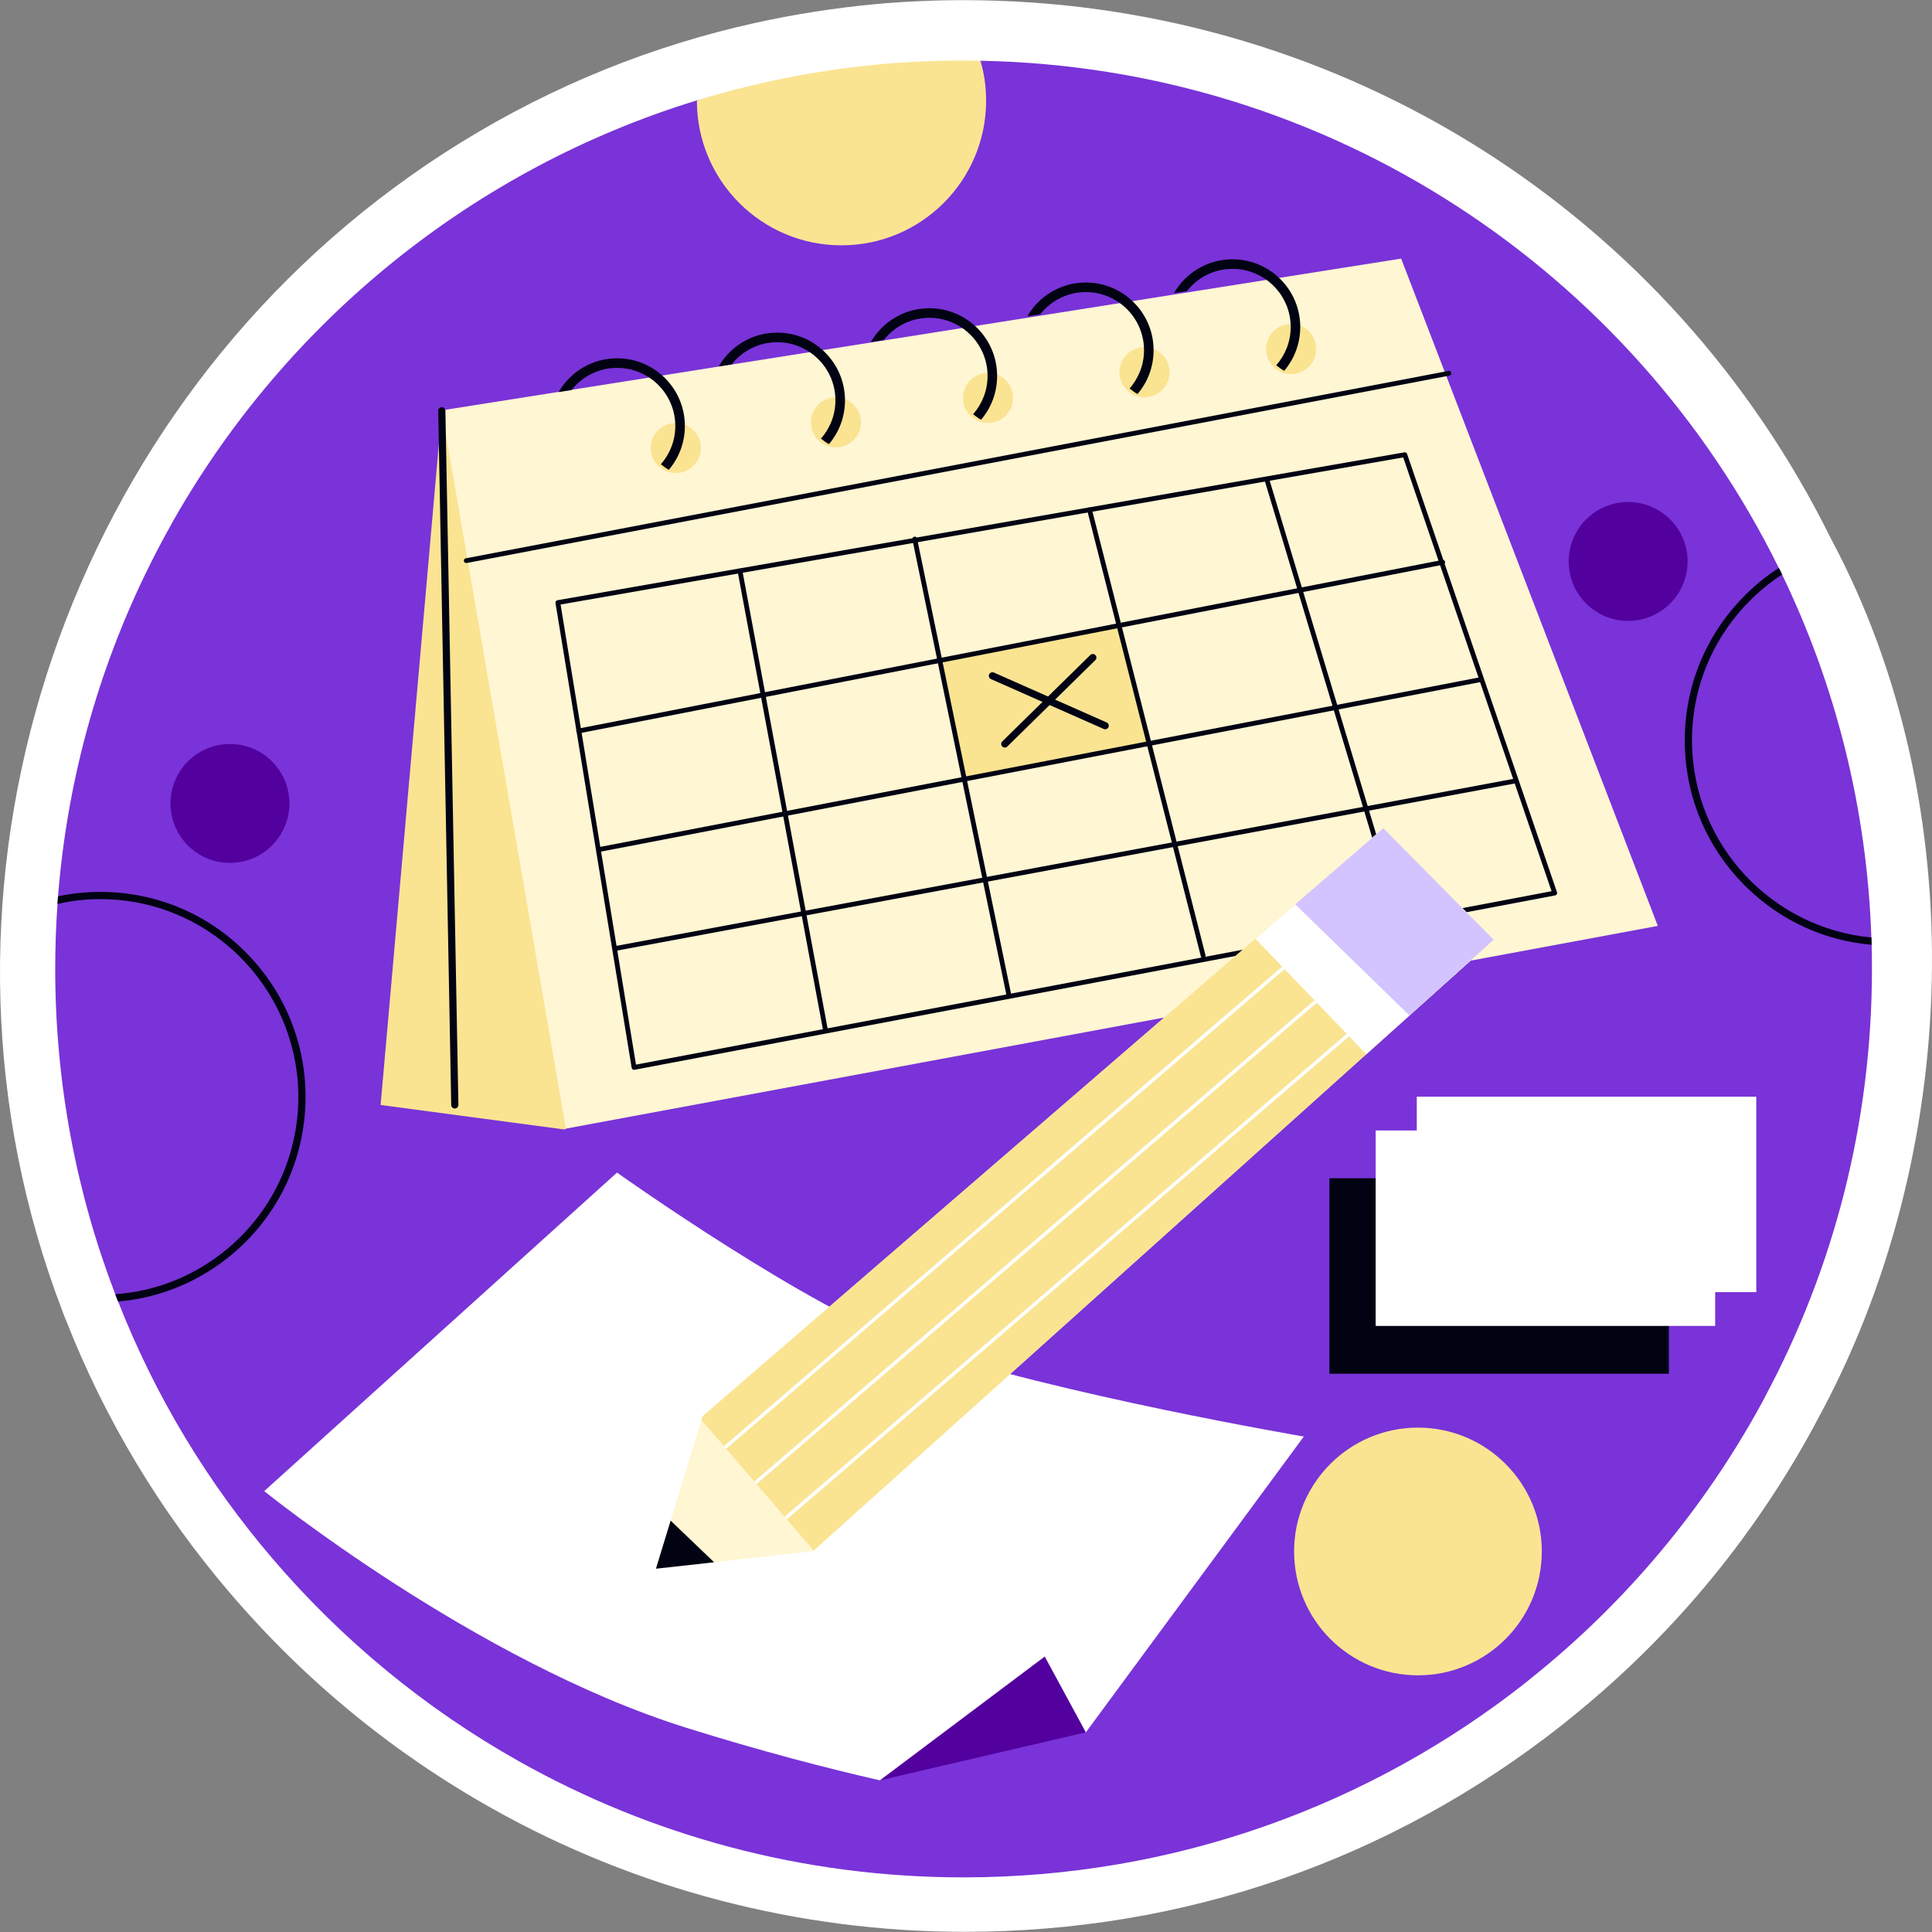 <?xml version="1.0" encoding="UTF-8"?> <svg xmlns="http://www.w3.org/2000/svg" width="120" height="120" viewBox="0 0 120 120" fill="none"><rect x="0" y="0" width="120" height="120" fill="#808080" stroke="none"/><g clip-path="url(#clip0_3970_4917)"><path d="M59.911 119.989C49.627 119.989 39.478 117.339 30.559 112.324C24.39 108.861 18.917 104.363 14.295 98.956C9.964 93.897 6.536 88.199 4.107 82.019C4.023 81.825 3.946 81.63 3.875 81.43C-5.721 56.366 3.009 27.531 24.493 11.648C29.87 7.673 35.909 4.598 42.305 2.638C43.767 2.186 45.298 1.781 46.846 1.437C49.325 0.888 51.859 0.491 54.382 0.255C56.202 0.091 58.059 0.008 59.911 0.008C60.266 0.008 60.62 0.014 60.975 0.02C83.553 0.432 103.737 13.242 113.721 33.453C122.608 50.035 121.83 71.859 112.853 88.236C112.789 88.353 112.739 88.449 112.693 88.541C112.673 88.58 112.653 88.62 112.632 88.658C108.799 95.691 103.689 101.794 97.442 106.801C97.322 106.903 97.205 106.996 97.084 107.092C97.079 107.096 97.036 107.131 97.031 107.135C86.362 115.544 73.526 119.989 59.911 119.989Z" fill="white"></path><path d="M116.27 60.181C116.27 69.785 113.873 78.823 109.639 86.738C109.568 86.869 109.497 87.006 109.431 87.136C105.828 93.749 100.94 99.565 95.106 104.232C94.987 104.334 94.874 104.423 94.755 104.518C85.152 112.088 73.027 116.607 59.844 116.607C49.818 116.607 40.405 113.991 32.24 109.4C26.425 106.135 21.245 101.86 16.94 96.823C12.902 92.108 9.638 86.714 7.336 80.839C7.271 80.691 7.212 80.542 7.158 80.387C4.75 74.114 3.43 67.305 3.43 60.181C3.43 58.826 3.477 57.482 3.572 56.15C3.578 55.989 3.59 55.835 3.602 55.674C3.644 55.145 3.697 54.616 3.751 54.092C3.769 53.932 3.786 53.777 3.804 53.623C4.678 46.071 7.045 38.977 10.601 32.638C10.679 32.495 10.75 32.358 10.827 32.227C17.88 19.888 29.445 10.475 43.283 6.235C44.686 5.801 51.018 8.002 53.432 7.776C55.145 7.621 60.545 3.768 60.896 3.773C82.672 4.172 101.433 16.903 110.484 35.278C110.555 35.409 110.626 35.546 110.686 35.682C113.998 42.538 115.961 50.168 116.234 58.231C116.24 58.38 116.246 58.528 116.252 58.683C116.264 59.182 116.27 59.681 116.27 60.181Z" fill="#7933D8"></path><path d="M102.97 57.509L35.228 70.086L35.103 70.11L30.016 59.517L27.516 25.476L87.028 16.062L102.97 57.509Z" fill="#FFF6D3"></path><path d="M58.449 41.036L59.929 48.286L71.316 46.122L69.494 38.797L58.449 41.036Z" fill="#FAE492"></path><path d="M62.41 46.431C62.353 46.431 62.295 46.409 62.251 46.365C62.165 46.277 62.166 46.136 62.254 46.049L67.72 40.685C67.808 40.599 67.95 40.6 68.035 40.688C68.121 40.776 68.12 40.917 68.032 41.003L62.567 46.367C62.523 46.41 62.467 46.431 62.41 46.431Z" fill="#010313"></path><path d="M68.645 45.297C68.615 45.297 68.584 45.291 68.555 45.278L61.551 42.181C61.438 42.131 61.387 41.999 61.437 41.887C61.487 41.774 61.62 41.723 61.731 41.773L68.735 44.871C68.848 44.92 68.898 45.052 68.849 45.165C68.812 45.248 68.73 45.297 68.645 45.297Z" fill="#010313"></path><path d="M35.153 70.126L35.028 70.15L23.641 68.633L27.441 25.516L35.153 70.126Z" fill="#FAE492"></path><path d="M43.531 27.826C43.531 28.685 42.834 29.382 41.974 29.382C41.115 29.382 40.418 28.685 40.418 27.826C40.418 26.966 41.115 26.27 41.974 26.27C42.834 26.27 43.531 26.966 43.531 27.826Z" fill="#FAE492"></path><path d="M38.329 22.254C36.777 22.254 35.421 23.098 34.695 24.353L35.498 24.228C36.158 23.39 37.181 22.849 38.329 22.849C40.321 22.849 41.944 24.466 41.944 26.458C41.944 27.368 41.605 28.201 41.046 28.837C41.201 28.962 41.373 29.086 41.54 29.182C42.164 28.45 42.539 27.499 42.539 26.458C42.539 24.139 40.654 22.254 38.329 22.254Z" fill="#010313"></path><path d="M51.919 27.788C52.779 27.788 53.476 27.091 53.476 26.232C53.476 25.372 52.779 24.676 51.919 24.676C51.06 24.676 50.363 25.372 50.363 26.232C50.363 27.091 51.06 27.788 51.919 27.788Z" fill="#FAE492"></path><path d="M48.274 20.66C46.722 20.66 45.366 21.505 44.641 22.759L45.443 22.634C46.103 21.796 47.126 21.255 48.274 21.255C50.266 21.255 51.889 22.872 51.889 24.864C51.889 25.774 51.55 26.607 50.992 27.243C51.146 27.368 51.318 27.493 51.485 27.588C52.109 26.857 52.484 25.905 52.484 24.865C52.484 22.545 50.599 20.66 48.274 20.66Z" fill="#010313"></path><path d="M62.925 24.716C62.925 25.576 62.228 26.273 61.369 26.273C60.509 26.273 59.812 25.576 59.812 24.716C59.812 23.857 60.509 23.16 61.369 23.16C62.228 23.16 62.925 23.857 62.925 24.716Z" fill="#FAE492"></path><path d="M57.723 19.145C56.171 19.145 54.815 19.989 54.09 21.244L54.893 21.119C55.553 20.28 56.575 19.739 57.723 19.739C59.715 19.739 61.339 21.357 61.339 23.349C61.339 24.259 61 25.091 60.441 25.727C60.595 25.852 60.768 25.977 60.934 26.072C61.559 25.341 61.933 24.39 61.933 23.349C61.933 21.029 60.048 19.145 57.723 19.145Z" fill="#010313"></path><path d="M72.644 23.119C72.644 23.978 71.947 24.675 71.088 24.675C70.228 24.675 69.531 23.978 69.531 23.119C69.531 22.259 70.228 21.562 71.088 21.562C71.947 21.562 72.644 22.259 72.644 23.119Z" fill="#FAE492"></path><path d="M67.442 17.547C65.89 17.547 64.534 18.391 63.809 19.646L64.611 19.521C65.271 18.683 66.294 18.142 67.442 18.142C69.434 18.142 71.057 19.759 71.057 21.751C71.057 22.661 70.718 23.493 70.159 24.13C70.314 24.255 70.486 24.379 70.653 24.475C71.277 23.743 71.652 22.792 71.652 21.751C71.652 19.432 69.767 17.547 67.442 17.547Z" fill="#010313"></path><path d="M80.197 23.234C81.056 23.234 81.753 22.537 81.753 21.677C81.753 20.818 81.056 20.121 80.197 20.121C79.337 20.121 78.641 20.818 78.641 21.677C78.641 22.537 79.337 23.234 80.197 23.234Z" fill="#FAE492"></path><path d="M76.551 16.105C74.999 16.105 73.643 16.95 72.918 18.204L73.721 18.08C74.381 17.241 75.403 16.7 76.551 16.7C78.543 16.7 80.167 18.317 80.167 20.31C80.167 21.22 79.828 22.052 79.269 22.688C79.423 22.813 79.596 22.938 79.762 23.033C80.387 22.302 80.761 21.351 80.761 20.31C80.761 17.991 78.876 16.105 76.551 16.105Z" fill="#010313"></path><path d="M28.957 34.972C28.887 34.972 28.825 34.922 28.811 34.851C28.796 34.771 28.849 34.693 28.929 34.678L89.963 23.038C90.042 23.023 90.121 23.075 90.137 23.156C90.152 23.236 90.099 23.314 90.019 23.33L28.985 34.97C28.976 34.971 28.966 34.972 28.957 34.972Z" fill="#010313"></path><path d="M39.38 66.448C39.35 66.448 39.32 66.439 39.295 66.421C39.262 66.398 39.24 66.363 39.234 66.324L34.502 37.452C34.489 37.371 34.543 37.295 34.623 37.281L87.23 28.096C87.306 28.084 87.373 28.125 87.397 28.194L96.708 55.421C96.722 55.462 96.718 55.507 96.697 55.544C96.675 55.582 96.638 55.607 96.596 55.615L39.408 66.446C39.399 66.447 39.389 66.448 39.38 66.448ZM34.819 37.548L39.502 66.125L96.371 55.355L87.156 28.411L34.819 37.548Z" fill="#010313"></path><path d="M51.275 64.149C51.205 64.149 51.142 64.099 51.129 64.027L45.815 35.484C45.8 35.404 45.853 35.326 45.934 35.311C46.014 35.296 46.092 35.349 46.107 35.43L51.421 63.973C51.436 64.053 51.383 64.131 51.302 64.146C51.293 64.148 51.284 64.149 51.275 64.149Z" fill="#010313"></path><path d="M62.661 61.945C62.592 61.945 62.531 61.897 62.516 61.827L56.671 33.511C56.654 33.431 56.706 33.352 56.786 33.336C56.866 33.318 56.945 33.37 56.962 33.451L62.807 61.766C62.824 61.846 62.772 61.925 62.692 61.941C62.682 61.944 62.672 61.945 62.661 61.945Z" fill="#010313"></path><path d="M74.732 59.517C74.665 59.517 74.605 59.472 74.588 59.405L67.528 31.697C67.508 31.618 67.556 31.537 67.635 31.517C67.714 31.496 67.796 31.544 67.816 31.624L74.876 59.332C74.896 59.411 74.848 59.492 74.768 59.512C74.756 59.516 74.744 59.517 74.732 59.517Z" fill="#010313"></path><path d="M86.955 57.391C86.891 57.391 86.832 57.349 86.812 57.285L78.538 29.805C78.514 29.726 78.559 29.643 78.637 29.62C78.717 29.596 78.799 29.641 78.822 29.719L87.097 57.199C87.121 57.278 87.076 57.361 86.998 57.385C86.983 57.389 86.969 57.391 86.955 57.391Z" fill="#010313"></path><path d="M35.941 45.55C35.872 45.55 35.81 45.501 35.796 45.43C35.78 45.35 35.833 45.272 35.913 45.256L89.583 34.78C89.662 34.765 89.742 34.816 89.758 34.897C89.773 34.978 89.721 35.056 89.64 35.072L35.97 45.548C35.961 45.55 35.951 45.55 35.941 45.55Z" fill="#010313"></path><path d="M37.23 52.911C37.161 52.911 37.098 52.862 37.085 52.791C37.069 52.71 37.122 52.632 37.203 52.617L91.935 42.065C92.014 42.051 92.094 42.102 92.109 42.183C92.125 42.263 92.072 42.341 91.992 42.357L37.259 52.909C37.249 52.91 37.24 52.911 37.23 52.911Z" fill="#010313"></path><path d="M38.219 59.061C38.149 59.061 38.086 59.011 38.073 58.939C38.058 58.859 38.111 58.781 38.192 58.766L94.063 48.366C94.142 48.351 94.221 48.404 94.236 48.485C94.251 48.565 94.198 48.643 94.118 48.658L38.246 59.058C38.237 59.06 38.228 59.061 38.219 59.061Z" fill="#010313"></path><path d="M28.249 68.851C28.128 68.851 28.028 68.754 28.026 68.632L27.219 25.516C27.216 25.393 27.315 25.291 27.438 25.289C27.544 25.285 27.663 25.385 27.665 25.508L28.472 68.624C28.475 68.747 28.376 68.849 28.253 68.851C28.252 68.851 28.251 68.851 28.249 68.851Z" fill="#010313"></path><path d="M80.983 89.226L67.443 107.601L60.794 108.211L54.652 110.58C51.346 109.825 47.261 108.766 42.575 107.298C29.516 103.195 16.41 92.616 16.41 92.616L38.323 72.832C38.323 72.832 50.4 81.425 56.846 83.613C65.802 86.645 80.983 89.226 80.983 89.226Z" fill="white"></path><path d="M54.652 110.579L64.891 102.891L67.443 107.599L54.652 110.579Z" fill="#52019E"></path><path d="M92.778 58.369L87.543 63.071L84.863 65.476L50.536 96.307L50.498 96.348L44.354 97.031L43.318 97.149L40.742 97.432L41.654 94.447L41.71 94.27L43.565 88.193L43.636 87.963L77.978 58.308L80.448 56.171L85.924 51.445L92.778 58.369Z" fill="#FFF6D3"></path><path d="M92.776 58.372L84.864 65.479L50.539 96.309L48.871 94.368L48.732 94.209L46.989 92.179L46.852 92.016L45.105 89.984L44.966 89.825L43.566 88.193L43.636 87.967L77.976 58.308L85.923 51.445L92.776 58.372Z" fill="#FAE492"></path><path d="M83.091 57.355L45.104 89.983L44.965 89.824L82.953 57.191L83.091 57.355Z" fill="white"></path><path d="M84.084 60.312L46.989 92.178L46.852 92.015L83.947 60.148L84.084 60.312Z" fill="white"></path><path d="M85.075 63.269L48.87 94.368L48.73 94.208L84.936 63.109L85.075 63.269Z" fill="white"></path><path d="M44.354 97.034L43.318 97.151L40.742 97.434L41.654 94.449L44.354 97.034Z" fill="#010313"></path><path d="M92.777 58.372L87.543 63.072L84.864 65.479L77.977 58.308L80.45 56.169L85.924 51.445L92.777 58.372Z" fill="white"></path><path d="M92.775 58.372L87.542 63.072L80.449 56.169L85.923 51.445L92.775 58.372Z" fill="#D3C3FF"></path><path d="M103.657 73.184H82.57V85.324H103.657V73.184Z" fill="#010313"></path><path d="M106.532 70.215H85.445V82.356H106.532V70.215Z" fill="white"></path><path d="M109.086 68.117H88V80.258H109.086V68.117Z" fill="white"></path><path d="M104.82 34.873C104.82 36.912 103.166 38.566 101.127 38.566C99.087 38.566 97.434 36.912 97.434 34.873C97.434 32.833 99.087 31.18 101.127 31.18C103.167 31.18 104.82 32.833 104.82 34.873Z" fill="#52019E"></path><path d="M17.976 49.904C17.976 51.944 16.322 53.597 14.283 53.597C12.243 53.597 10.59 51.944 10.59 49.904C10.59 47.864 12.243 46.211 14.283 46.211C16.322 46.211 17.976 47.864 17.976 49.904Z" fill="#52019E"></path><path d="M95.764 96.364C95.764 100.613 92.32 104.057 88.071 104.057C83.823 104.057 80.379 100.613 80.379 96.364C80.379 92.116 83.823 88.672 88.071 88.672C92.32 88.672 95.764 92.116 95.764 96.364Z" fill="#FAE492"></path><path d="M61.249 6.253C61.249 11.213 57.223 15.238 52.264 15.238C47.305 15.238 43.285 11.212 43.285 6.253V6.235C44.689 5.801 46.11 5.427 47.555 5.106C49.868 4.594 52.234 4.219 54.649 3.994C56.361 3.839 58.092 3.762 59.846 3.762C60.197 3.762 60.548 3.768 60.899 3.773C61.13 4.558 61.249 5.391 61.249 6.253Z" fill="#FAE492"></path><path d="M15.961 59.907C13.767 57.315 10.686 55.721 7.297 55.441C6.03 55.34 4.787 55.418 3.604 55.673C3.592 55.834 3.58 55.988 3.574 56.149C4.43 55.947 5.317 55.846 6.226 55.846C6.565 55.846 6.916 55.864 7.255 55.887C14.01 56.458 19.047 62.405 18.488 69.16C18.208 72.43 16.68 75.397 14.177 77.52C12.167 79.221 9.729 80.202 7.16 80.387C7.214 80.541 7.273 80.69 7.338 80.838C9.949 80.618 12.423 79.59 14.468 77.865C17.061 75.665 18.648 72.591 18.934 69.195C19.213 65.806 18.161 62.506 15.961 59.907Z" fill="#010313"></path><path d="M116.236 58.23C110.088 57.654 105.211 52.522 105.093 46.207C105.039 42.93 106.264 39.82 108.542 37.46C109.196 36.782 109.915 36.187 110.688 35.682C110.629 35.545 110.557 35.408 110.486 35.277C109.671 35.801 108.91 36.425 108.22 37.144C105.854 39.594 104.587 42.811 104.647 46.219C104.706 49.62 106.086 52.795 108.536 55.162C110.652 57.208 113.352 58.433 116.254 58.682C116.248 58.528 116.242 58.379 116.236 58.23Z" fill="#010313"></path></g><defs><clipPath id="clip0_3970_4917"><rect width="120" height="120" fill="white"></rect></clipPath></defs></svg> 